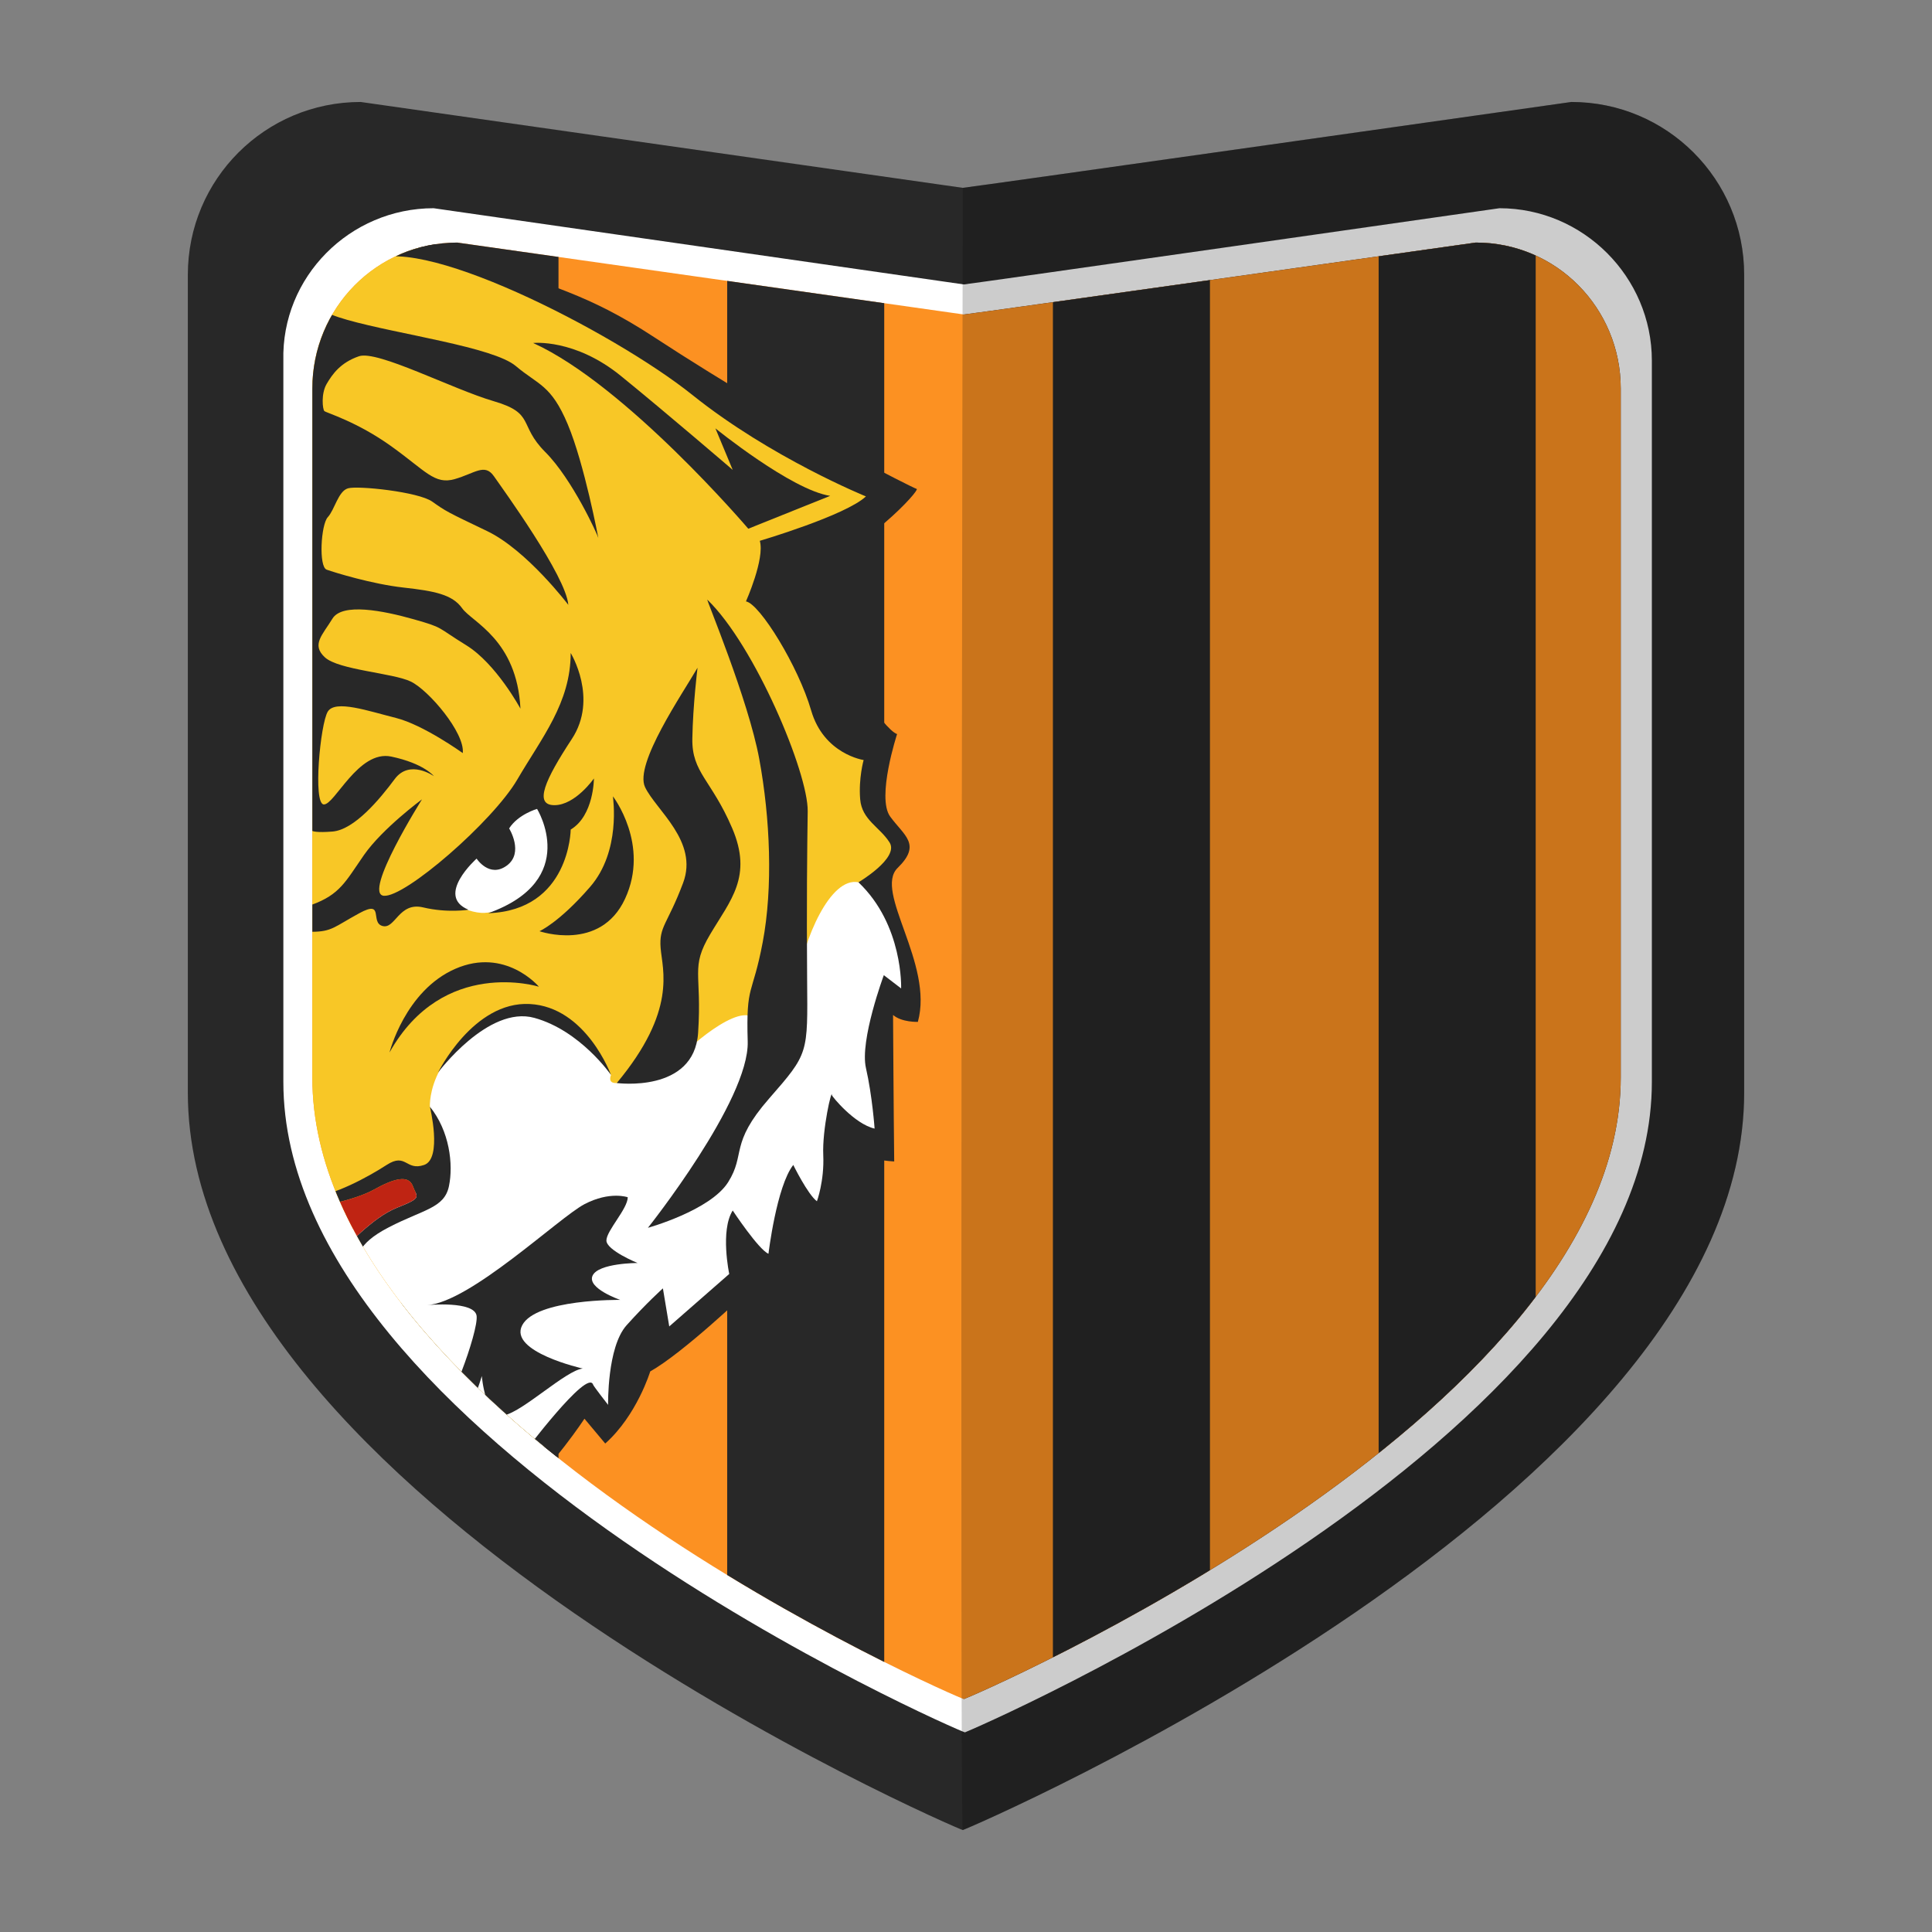<?xml version="1.0" encoding="utf-8"?>
<!-- Generator: Adobe Illustrator 26.1.0, SVG Export Plug-In . SVG Version: 6.00 Build 0)  -->
<svg version="1.1" id="Layer_1" xmlns="http://www.w3.org/2000/svg" xmlns:xlink="http://www.w3.org/1999/xlink" x="0px" y="0px"
	 viewBox="0 0 180 180" style="enable-background:new 0 0 180 180;" xml:space="preserve">
<rect x="0" y="0" width="180" height="180" fill="#808080" stroke="none"/>
<style type="text/css">
	.st0{fill:#282828;}
	.st1{fill:#FFFFFF;}
	.st2{fill:#171D36;}
	.st3{fill:#FC9122;}
	.st4{clip-path:url(#SVGID_00000008829775517565592240000002208569188078528699_);}
	.st5{clip-path:url(#SVGID_00000144317934042356793890000012860090437975633328_);}
	.st6{fill:#F8C726;}
	.st7{fill:#BF2413;}
	.st8{opacity:0.2;enable-background:new    ;}
</style>
<g id="Layer_1_1_">
</g>
<g>
	<g>
		<path class="st0" d="M33.6,9.5l56.1,8c0.3,0,56.7-8,56.7-8
			C155.3,9.5,162.5,16.7,162.5,25.6v76.2C162.5,139.5,89.9,170.5,89.7,170.5l0,0
			C89.4,170.5,17.5,139.5,17.5,101.8V25.6C17.5,16.7,24.7,9.5,33.6,9.5z"/>
		<path class="st1" d="M40.4,19.4L89.8,26.5c0.3,0,49.9-7.1,49.9-7.1
			c7.8,0,14.2,6.4,14.2,14.2v67.2c0,33.3-63.9,60.6-64,60.6l0,0
			c-0.3,0-63.5-27.4-63.5-60.6V33.6C26.2,25.8,32.6,19.4,40.4,19.4z"
			/>
		<path class="st2" d="M89.8,29.3c0.3,0,47.7-6.7,47.7-6.7
			c7.5,0,13.5,6.1,13.5,13.6v64.2c0,31.8-61,57.9-61.2,57.9l0,0
			C89.5,158.3,89.8,29.3,89.8,29.3z"/>
	</g>
</g>
<path id="SVGID_1_" class="st3" d="M42.6,22.6l47.2,6.7
	c0.3,0,47.7-6.7,47.7-6.7c7.5,0,13.5,6.1,13.5,13.6v64.2
	c0,31.8-61,57.9-61.2,57.9l0,0c-0.3,0-60.7-26.1-60.7-57.9V36.2
	C29.1,28.7,35.1,22.6,42.6,22.6z"/>
<g>
	<g>
		<g>
			<g>
				<defs>
					<path id="SVGID_00000015335821594083782100000005979021517815064487_" d="M42.6,22.6l47.2,6.7
						c0.3,0,47.7-6.7,47.7-6.7c7.5,0,13.5,6.1,13.5,13.6v64.2
						c0,31.8-61,57.9-61.2,57.9l0,0c-0.3,0-60.7-26.1-60.7-57.9V36.2
						C29.1,28.7,35.1,22.6,42.6,22.6z"/>
				</defs>
				<clipPath id="SVGID_00000183247870601330280830000017249776068411023524_">
					<use xlink:href="#SVGID_00000015335821594083782100000005979021517815064487_"  style="overflow:visible;"/>
				</clipPath>
				<g style="clip-path:url(#SVGID_00000183247870601330280830000017249776068411023524_);">
					<rect x="67.75" y="-7.249" class="st0" width="14.632" height="193.488"/>
					<rect x="37.402" y="-7.249" class="st0" width="14.632" height="193.488"/>
					<rect x="98.097" y="-7.249" class="st0" width="14.632" height="193.488"/>
					<rect x="128.445" y="-7.249" class="st0" width="14.632" height="193.488"/>
				</g>
			</g>
		</g>
	</g>
</g>
<g>
	<defs>
		<path id="SVGID_00000021803060933230098940000008185091450322583485_" d="M42.6,22.6l47.2,6.7
			c0.3,0,47.7-6.7,47.7-6.7c7.5,0,13.5,6.1,13.5,13.6v64.2
			c0,31.8-61,57.9-61.2,57.9l0,0c-0.3,0-60.7-26.1-60.7-57.9V36.2
			C29.1,28.7,35.1,22.6,42.6,22.6z"/>
	</defs>
	<clipPath id="SVGID_00000078755586555229819130000007218475360144313219_">
		<use xlink:href="#SVGID_00000021803060933230098940000008185091450322583485_"  style="overflow:visible;"/>
	</clipPath>
	<g style="clip-path:url(#SVGID_00000078755586555229819130000007218475360144313219_);">
		<path class="st6" d="M84.723,89.306l-2.979-6.971l2.305-3.373
			c0,0-2.136-2.698-2.361-3.598c-0.225-0.899,0.169-6.409,0.169-6.409L71.849,53.665
			l2.192-2.586l7.139-3.317l1.18-1.855l-13.379-8.264l-16.134-9.5
			c0,0-10.119-4.385-12.199-4.835c-1.973-0.427-10.696-0.701-11.588-0.728v-0.002
			c0,0-0.016,0-0.04,0.001c-0.024-0.001-0.04-0.001-0.04-0.001v0.002
			c-0.054,0.002-0.139,0.004-0.246,0.008v119.055l0.286-0.193l4.376,2.948
			l4.722-2.361l3.036-0.337l4.497-6.24l3.092,1.518l5.903-6.521l2.136,2.361
			l3.036-6.802l10.175-6.858l2.249,0.618l2.305-6.465l2.755,1.405l0.899-8.489
			l0.956-1.18l2.811,1.518l0.506-2.024L82.587,92.51l2.417,1.068L84.723,89.306z"
			/>
		<g>
			<path class="st1" d="M50.531,82.471c1.451-1.505,1.773-2.902,1.666-4.622
				c-0.107-1.72-2.526-3.708-2.526-3.708l-5.213,4.03l-3.869,5.105
				c0,0,2.741,1.881,4.568,1.773C46.984,84.943,49.08,83.976,50.531,82.471z"/>
		</g>
		<g>
			<path class="st1" d="M84.723,89.306l-2.29-5.357c0,0,0.18-1.209-2.453-1.747
				c-2.633-0.537-5.105,5.32-5.696,9.297c-0.591,3.977-2.848,6.61-3.708,3.923
				c-0.86-2.687-6.126,1.827-7.47,3.332c-1.344,1.505-4.729,2.096-5.643,2.15
				c-0.914,0.054-0.537-0.752-0.537-0.752c-3.009-5.32-8.007-5.965-8.007-5.965
				c-9.243,2.579-8.867,8.921-8.867,8.921c2.321,7.023-2.599,8.719-2.599,8.719
				l-8.432,4.977l-0.286-0.169v25.009l0.286-0.193l4.376,2.948l4.722-2.361
				l3.036-0.337l4.497-6.24l3.092,1.518l5.903-6.521l2.136,2.361l3.036-6.802
				l10.175-6.858l2.249,0.618l2.305-6.465l2.755,1.405l0.899-8.489l0.956-1.18
				l2.811,1.518l0.506-2.024L82.587,92.51l2.417,1.068L84.723,89.306z"/>
		</g>
		<path class="st7" d="M39.911,133.503c0,0-0.056-7.76-1.34-10.216
			c-1.284-2.456-6.923-2.177-7.704-3.182c-0.702-0.903-1.657-0.632-1.845-0.568
			c-0.049-0.017-0.151-0.047-0.286-0.067v7.902
			c0.101,0.013,0.195,0.026,0.246,0.034v0.013c0,0,0.014-0.002,0.04-0.007
			c0.026,0.004,0.04,0.007,0.04,0.007v-0.013
			c0.507-0.079,3.6-0.493,6.104,0.683c0,0,0.335-2.345,0.056-3.517
			c0,0,2.345,2.401,2.959,7.816L39.911,133.503z"/>
		<g>
			<path class="st0" d="M28.982,86.814c0.014,0,0.026-0.001,0.04-0.001
				c0.014,0,0.026,0.001,0.04,0.001v-0.001c1.87-0.012,2.065-0.45,4.412-1.73
				c2.381-1.299,0.974,0.866,2.164,1.19c1.19,0.325,1.515-2.273,3.788-1.732
				c2.273,0.541,4.221,0.216,4.221,0.216c-3.138-1.299,0.758-4.762,0.758-4.762
				s1.19,1.84,2.814,0.649c1.623-1.19,0.216-3.463,0.216-3.463
				c0.847-1.322,2.603-1.817,2.603-1.817s4.098,6.62-4.551,9.717
				c7.613-0.261,7.684-7.792,7.684-7.792c2.164-1.299,2.164-4.762,2.164-4.762
				s-1.732,2.489-3.68,2.489c-1.948,0-0.866-2.381,1.623-6.169
				c2.489-3.788-0.108-8.009-0.108-8.009c0,4.654-2.706,7.9-4.978,11.796
				c-2.273,3.896-10.498,11.039-12.446,10.822c-1.948-0.216,3.571-8.983,3.571-8.983
				s-3.68,2.706-5.411,5.195c-1.723,2.476-2.216,3.667-4.885,4.638
				c-0.105-0.038-0.187-0.08-0.286-0.119v2.612
				c0.084,0.003,0.155,0.009,0.246,0.01V86.814z"/>
			<path class="st0" d="M50.262,86.759c0,0,5.657,1.967,7.971-3.017
				c2.342-5.044-1.126-9.547-1.126-9.547c0,0.18,0.766,5.089-2.117,8.421
				C52.109,85.948,50.262,86.759,50.262,86.759z"/>
			<path class="st0" d="M65.041,96.228c0.376-5.643-0.752-6.019,1.129-9.189
				c1.881-3.171,3.977-5.374,2.042-9.888c-1.935-4.514-3.762-5.159-3.708-8.33
				c0.054-3.171,0.484-6.61,0.484-6.61c-1.397,2.418-5.911,8.974-4.89,11.124
				c1.021,2.15,4.998,5.052,3.547,8.921c-1.451,3.869-2.257,4.03-2.096,6.072
				c0.161,2.042,1.558,5.804-4.084,12.575
				C57.463,100.903,64.664,101.871,65.041,96.228z"/>
			<path class="st0" d="M83.634,80.859c2.257-2.203,0.591-3.009-0.699-4.783
				s0.645-7.685,0.645-7.685c-1.29-0.43-5.159-6.61-8.007-10.425
				c-2.848-3.816-0.914-4.407-0.914-4.407c6.072-2.365,11.07-7.9,10.748-8.007
				c-0.322-0.107-3.171-1.558-6.395-3.278c-3.224-1.72-11.661-6.664-18.056-10.855
				c-6.395-4.192-9.727-4.622-15.638-7.147
				c-5.623-2.403-15.324-3.2-16.257-3.272v-0.006c0,0-0.015,0.001-0.04,0.003
				c-0.024-0.002-0.04-0.003-0.04-0.003v0.006
				c-0.052,0.004-0.141,0.011-0.246,0.02v56.454
				c0.164-0.029,0.246-0.068,0.286-0.1c0.105,0.085,0.496,0.214,1.949,0.1
				c2.042-0.161,4.407-3.009,5.804-4.89c1.397-1.881,3.654-0.269,3.654-0.269
				s-0.914-1.182-3.977-1.827c-3.063-0.645-5.266,4.514-6.287,4.46
				c-1.021-0.054-0.322-7.523,0.376-8.652c0.699-1.129,3.762-0.054,6.341,0.591
				c2.579,0.645,6.234,3.278,6.234,3.278c0.215-1.881-3.171-5.858-4.837-6.664
				c-1.666-0.806-6.717-1.075-8.007-2.257c-1.29-1.182-0.215-2.096,0.699-3.601
				c0.914-1.505,4.729-0.752,7.577,0.054c2.848,0.806,2.096,0.699,4.89,2.418
				c2.795,1.72,5.052,5.911,5.052,5.911c-0.323-6.449-4.514-8.061-5.428-9.351
				c-0.914-1.29-2.579-1.612-5.481-1.935c-2.902-0.322-6.395-1.397-7.147-1.666
				c-0.752-0.269-0.537-4.192,0.107-4.89c0.645-0.699,0.967-2.418,1.881-2.687
				c0.914-0.269,6.556,0.322,7.846,1.236c1.29,0.914,1.397,0.967,5.105,2.741
				c3.708,1.773,7.577,6.879,7.577,6.879c-0.215-2.687-6.072-10.748-6.932-11.984
				c-0.86-1.236-1.773-0.269-3.654,0.269c-1.881,0.537-2.687-0.752-5.911-3.063
				c-3.224-2.311-6.073-3.117-6.234-3.278c-0.161-0.161-0.323-1.612,0.215-2.526
				c0.537-0.914,1.29-1.988,3.009-2.579c1.72-0.591,8.706,3.063,12.575,4.192
				c3.869,1.129,2.257,2.203,4.783,4.729c2.526,2.526,4.89,7.738,4.944,8.007
				c0,0-1.29-6.879-2.848-10.587c-1.558-3.708-2.741-3.654-4.837-5.428
				c-2.096-1.773-10.963-2.956-15.692-4.299c-4.729-1.343-2.203-1.988,1.881-5.266
				c4.084-3.278,22.947,6.395,30.255,12.253c7.308,5.858,16.175,9.458,16.175,9.458
				c-1.881,1.773-9.888,4.138-9.888,4.138c0.484,1.666-1.29,5.643-1.29,5.643
				c1.29,0.215,4.89,6.073,6.073,10.157c1.182,4.084,4.89,4.622,4.89,4.622
				s-0.484,1.72-0.322,3.654c0.161,1.935,1.827,2.579,2.741,4.03
				c0.914,1.451-2.902,3.708-2.902,3.708c4.192,3.977,3.977,9.888,3.977,9.888
				l-1.612-1.236c0,0-2.257,6.073-1.666,8.652c0.591,2.579,0.806,5.643,0.806,5.643
				c-1.881-0.43-3.977-3.009-3.977-3.117c0-0.688-0.914,3.171-0.806,5.589
				c0.107,2.418-0.591,4.299-0.591,4.299c-0.86-0.645-2.203-3.386-2.203-3.386
				c-1.558,1.988-2.311,8.276-2.311,8.276c-0.914-0.376-3.332-4.03-3.332-4.03
				c-1.182,1.881-0.323,5.911-0.323,5.911l-5.589,4.89l-0.591-3.547
				c0,0-1.558,1.397-3.386,3.439c-1.827,2.042-1.72,7.416-1.72,7.416
				s-1.344-1.72-1.397-1.881c-0.518-1.553-6.556,6.502-6.556,6.502l-2.579-2.687
				c-3.009,1.021-5.535,8.007-5.535,8.007c-2.257-1.344-6.771,1.935-6.771,1.935
				c-2.196-1.647-4.482-1.394-4.797-1.349c-0.048-0.007-0.154-0.017-0.286-0.026
				v3.442c0.095-0.006,0.192-0.02,0.286-0.023
				c2.463,0.066,5.334,1.288,5.334,1.288s2.526-2.203,3.762-3.171
				c1.236-0.967,2.902-0.054,2.902-0.054c2.579-2.311,5.159-5.911,5.159-5.911
				c0.591,0.43,2.526,1.935,2.526,1.935c2.741-2.15,5.75-6.717,5.75-6.717
				l1.935,2.311c2.956-2.633,4.192-6.717,4.192-6.717
				c3.063-1.72,8.921-7.308,8.921-7.308c1.236,1.72,3.654,2.848,3.654,2.848
				c-0.054-1.666,1.827-8.115,1.827-8.115c1.666,2.365,3.977,2.311,3.977,2.311
				c-0.591-3.171,0.107-10.479,0.107-10.479c1.075,1.021,4.245,1.182,4.245,1.182
				c-0.054-4.568-0.107-13.65-0.107-13.65c0.806,0.699,2.311,0.645,2.311,0.645
				C87.02,89.779,81.377,83.062,83.634,80.859z"/>
			<path class="st0" d="M69.716,49.26l7.631-3.063c-3.601-0.537-10.694-6.288-10.694-6.288
				l1.612,3.869c0,0-6.126-5.266-10.425-8.759c-4.299-3.493-8.168-3.063-8.168-3.063
				C58.323,35.879,69.716,49.26,69.716,49.26z"/>
			<path class="st0" d="M70.737,70.702c1.021,5.535,1.29,11.984,0.322,17.089
				c-0.967,5.105-1.558,3.762-1.397,9.243s-9.297,17.358-9.297,17.358
				s5.804-1.612,7.47-4.245c1.666-2.633,0.107-3.547,3.816-7.792
				c3.708-4.245,3.601-4.138,3.547-11.124c-0.054-6.986,0-12.038,0.054-15.638
				c0.054-3.601-4.944-15.477-9.351-19.722
				C65.746,55.721,69.716,65.167,70.737,70.702z"/>
			<path class="st0" d="M28.982,131.911c0,0,0.022-0.001,0.04-0.003
				c0.018,0.001,0.04,0.003,0.04,0.003v-0.005
				c0.644-0.04,5.303-0.292,6.853,0.757c1.666,1.129,5.052,2.365,5.643,1.827
				c0.591-0.537,2.257-2.687,3.332-6.287c0,0,0.322,4.03,2.096,3.654
				c1.773-0.376,5.75-4.192,7.308-4.353c0,0-6.932-1.558-5.643-4.03
				c1.29-2.472,9.136-2.365,9.136-2.365s-3.117-1.075-2.579-2.257
				c0.537-1.182,4.192-1.182,4.192-1.182s-2.902-1.182-2.902-2.096
				c0-0.914,1.988-2.956,1.988-4.03c0,0-1.666-0.591-4.03,0.645
				c-2.364,1.236-10.694,9.189-14.671,9.404c0,0,4.46-0.43,4.622,1.021
				c0.161,1.451-2.633,9.189-3.977,9.834c-1.339,0.643-3.482-2.182-11.367-2.361
				v-0.003c-0.014,0-0.026,0.001-0.04,0.002
				c-0.014-0-0.026-0.001-0.04-0.002v0.003
				c-0.086,0.002-0.162,0.008-0.246,0.011v1.794
				c0.104,0.005,0.193,0.01,0.246,0.014V131.911z"/>
			<path class="st0" d="M33.764,122.56c0,0-2.149-3.063-1.182-4.245
				c0.967-1.182,0.43-2.311,3.654-3.977c3.224-1.666,5.159-1.773,5.589-3.815
				s0.054-5.159-1.773-7.416c0,0,1.182,4.837-0.537,5.428
				c-1.72,0.591-1.666-1.182-3.493,0c-1.816,1.175-4.905,2.825-7,3.003
				c-0.091-0.008-0.192-0.033-0.286-0.046v1.017
				c0.138,0.026,0.237,0.044,0.286,0.052c0.397-0.069,4.016-0.722,5.809-1.724
				c1.898-1.061,3.238-1.396,3.629-0.335c0.391,1.061,0.949,1.061-1.452,2.01
				c-2.401,0.949-4.634,3.685-5.75,4.355c-1.01,0.606-2.045,0.528-2.236,0.507
				c-0.047,0.005-0.148,0.014-0.286,0.015v2.239
				c0.094-0.021,0.198-0.063,0.286-0.07
				C30.748,119.704,33.764,122.56,33.764,122.56z"/>
			<path class="st0" d="M50.209,91.929c0,0-3.117-3.708-7.792-1.666
				c-4.675,2.042-6.126,7.792-6.126,7.792C41.288,89.135,50.209,91.929,50.209,91.929z"
				/>
			<path class="st0" d="M49.349,93.541c-5.266-0.269-8.545,6.395-8.545,6.395
				s4.675-6.287,8.974-5.105c4.299,1.182,7.147,5.32,7.147,5.32
				S54.615,93.81,49.349,93.541z"/>
		</g>
		<g>
			<path class="st7" d="M29.021,117.373c0.191,0.021,1.226,0.099,2.236-0.507
				c1.117-0.67,3.35-3.406,5.75-4.355c2.401-0.949,1.842-0.949,1.452-2.01
				c-0.391-1.061-1.731-0.726-3.629,0.335c-1.793,1.002-5.412,1.654-5.809,1.724
				c-0.049-0.009-0.148-0.026-0.286-0.052v4.879
				C28.874,117.387,28.974,117.379,29.021,117.373z"/>
		</g>
	</g>
</g>
<path class="st8" d="M89.7,17.5c0.3,0,56.7-8,56.7-8C155.3,9.5,162.5,16.7,162.5,25.6
	v76.2C162.5,139.5,89.9,170.5,89.7,170.5l0,0C89.4,170.5,89.7,17.5,89.7,17.5z"/>
</svg>
